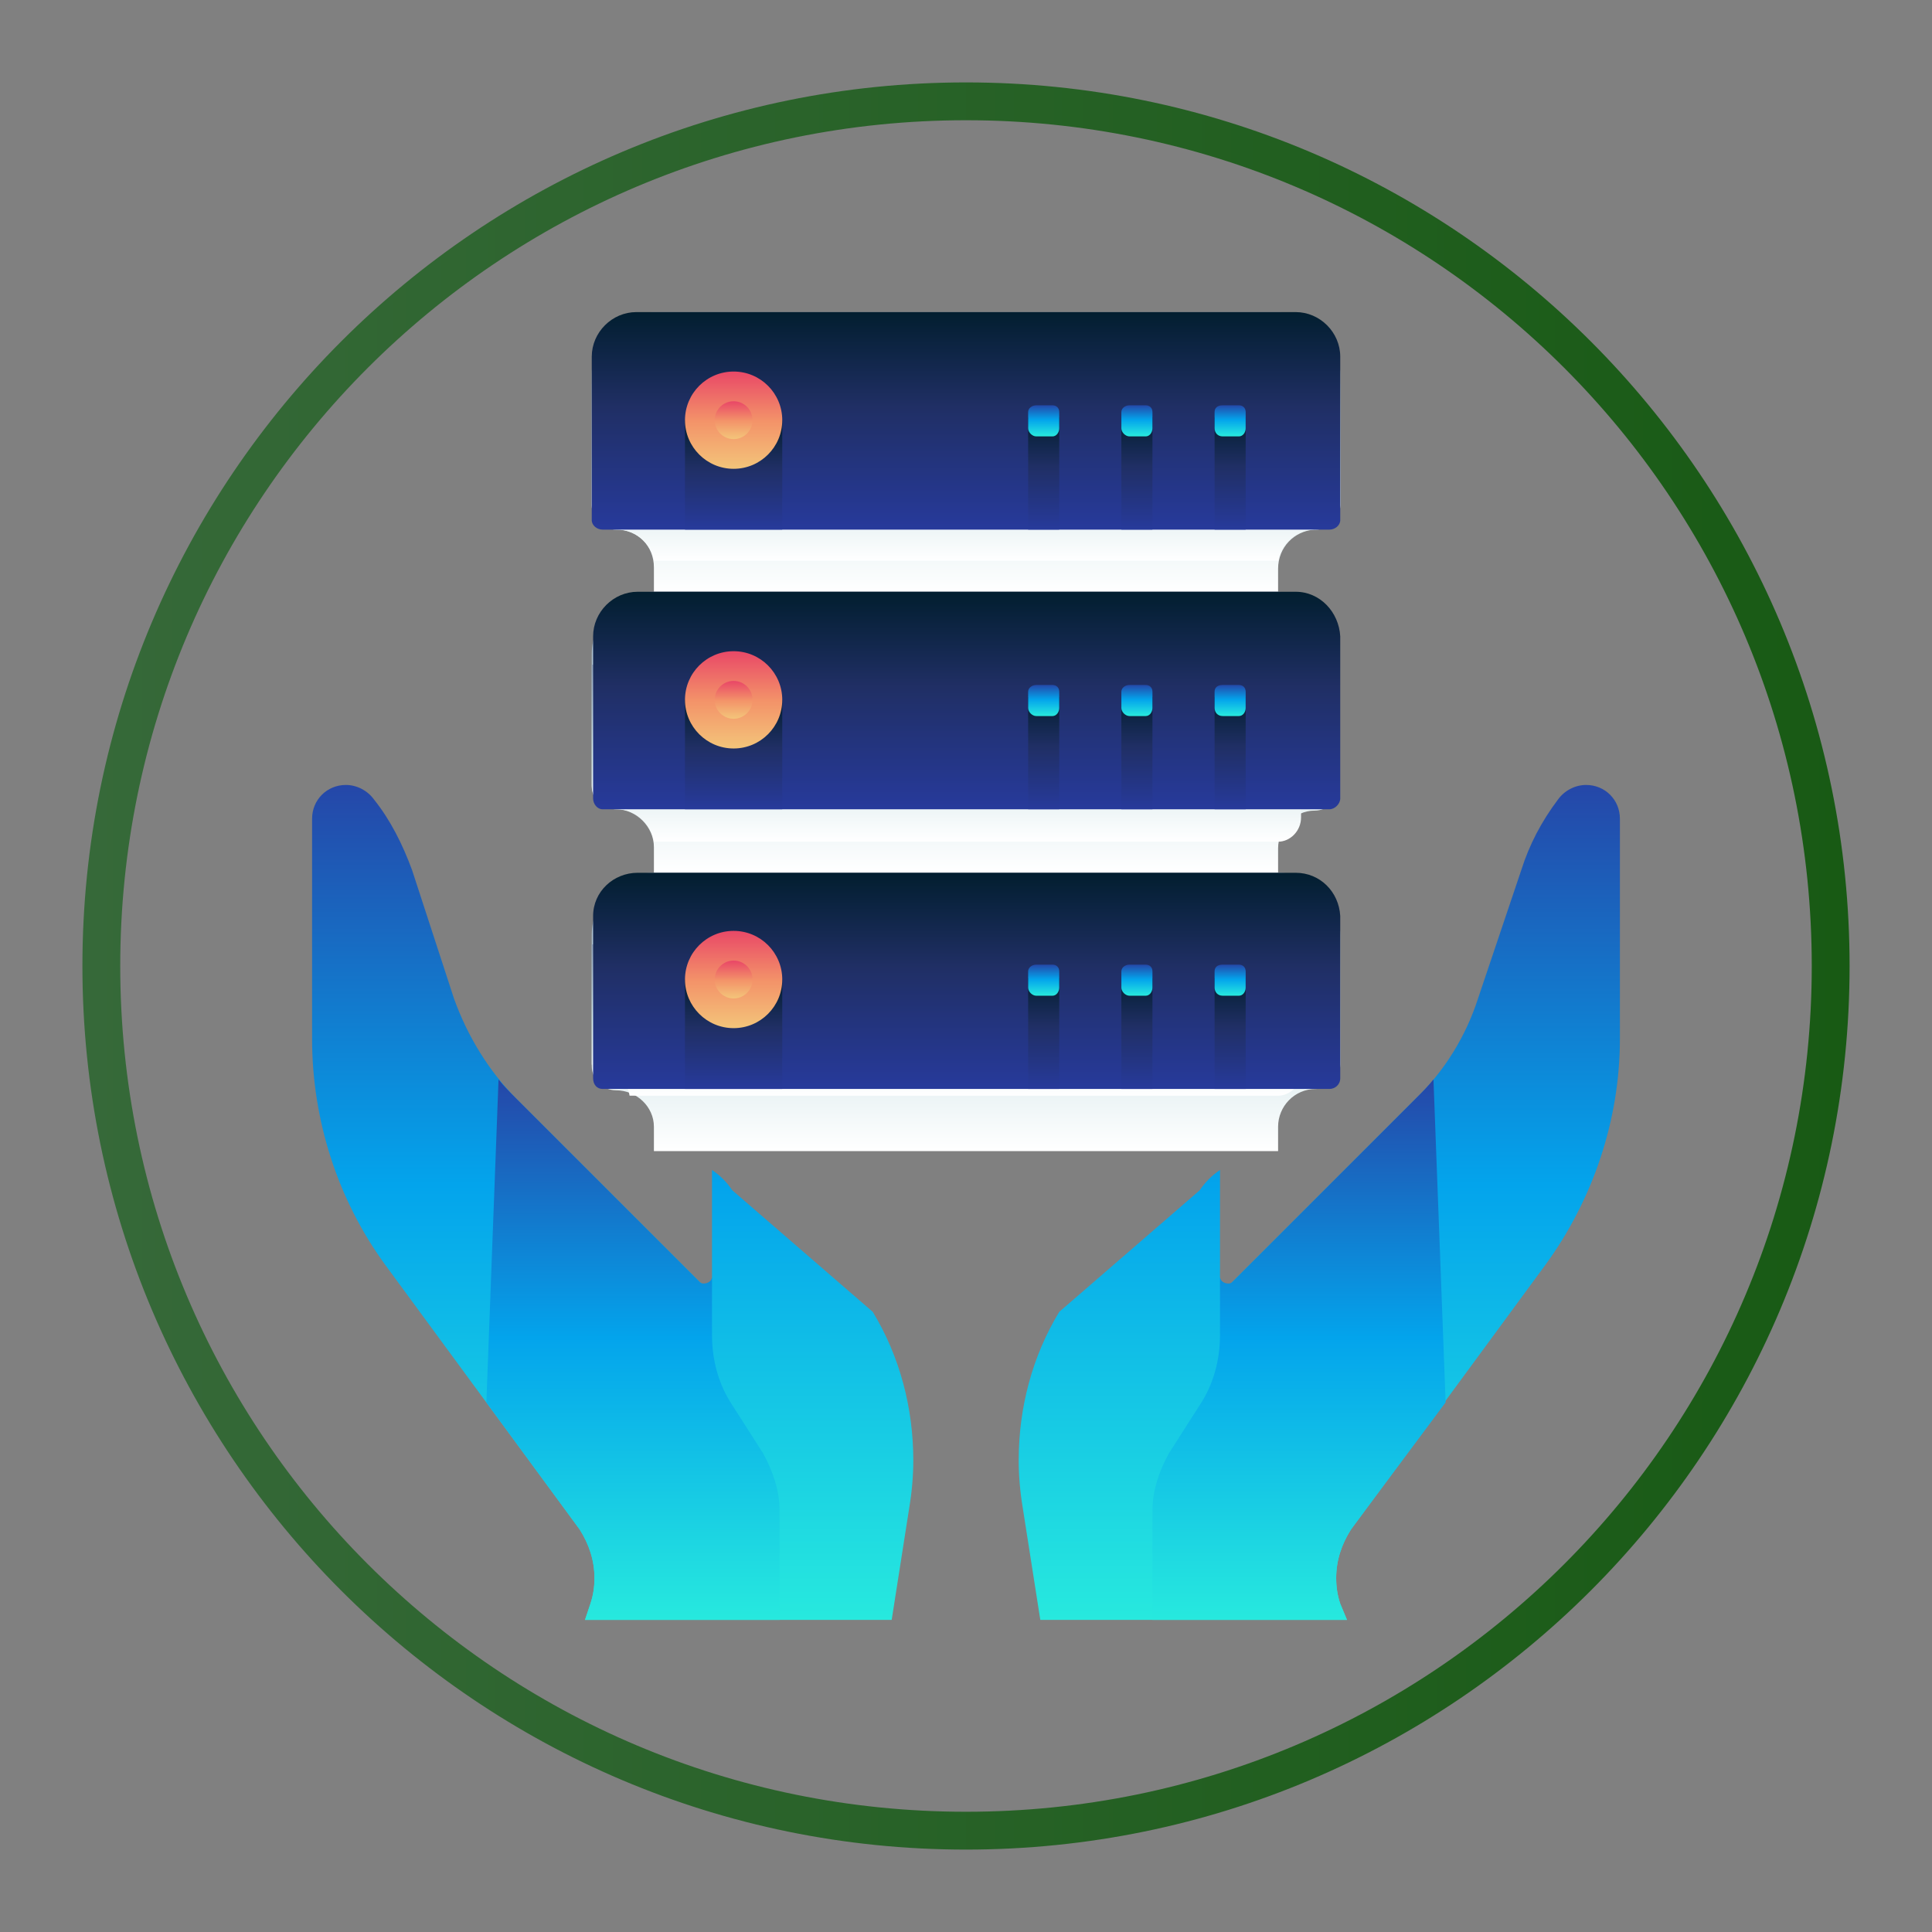 <?xml version="1.0" encoding="UTF-8"?>
<!DOCTYPE svg PUBLIC "-//W3C//DTD SVG 1.1//EN" "http://www.w3.org/Graphics/SVG/1.1/DTD/svg11.dtd">
<!-- Creator: CorelDRAW X7 -->
<svg xmlns="http://www.w3.org/2000/svg" xml:space="preserve" width="1.43in" height="1.43in" version="1.1" style="shape-rendering:geometricPrecision; text-rendering:geometricPrecision; image-rendering:optimizeQuality; fill-rule:evenodd; clip-rule:evenodd"
viewBox="0 0 1430 1430"
 xmlns:xlink="http://www.w3.org/1999/xlink">
 <rect x="0" y="0" width="1430" height="1430" fill="#808080" stroke="none"/>
 <defs>
  <style type="text/css">
   <![CDATA[
    .fil0 {fill:none}
    .fil1 {fill:url(#id0)}
    .fil26 {fill:url(#id1)}
    .fil39 {fill:url(#id2)}
    .fil16 {fill:url(#id3)}
    .fil28 {fill:url(#id4)}
    .fil24 {fill:url(#id5)}
    .fil12 {fill:url(#id6)}
    .fil36 {fill:url(#id7)}
    .fil40 {fill:url(#id8)}
    .fil27 {fill:url(#id9)}
    .fil15 {fill:url(#id10)}
    .fil38 {fill:url(#id11)}
    .fil4 {fill:url(#id12)}
    .fil10 {fill:url(#id13)}
    .fil22 {fill:url(#id14)}
    .fil34 {fill:url(#id15)}
    .fil41 {fill:url(#id16)}
    .fil30 {fill:url(#id17)}
    .fil18 {fill:url(#id18)}
    .fil6 {fill:url(#id19)}
    .fil23 {fill:url(#id20)}
    .fil29 {fill:url(#id21)}
    .fil17 {fill:url(#id22)}
    .fil11 {fill:url(#id23)}
    .fil5 {fill:url(#id24)}
    .fil35 {fill:url(#id25)}
    .fil32 {fill:url(#id26)}
    .fil33 {fill:url(#id27)}
    .fil21 {fill:url(#id28)}
    .fil8 {fill:url(#id29)}
    .fil9 {fill:url(#id30)}
    .fil20 {fill:url(#id31)}
    .fil31 {fill:url(#id32)}
    .fil19 {fill:url(#id33)}
    .fil7 {fill:url(#id34)}
    .fil25 {fill:url(#id35)}
    .fil13 {fill:url(#id36)}
    .fil37 {fill:url(#id37)}
    .fil3 {fill:url(#id38)}
    .fil2 {fill:url(#id39)}
    .fil14 {fill:url(#id40)}
   ]]>
  </style>
  <linearGradient id="id0" gradientUnits="userSpaceOnUse" x1="61.472" y1="714.996" x2="1368.52" y2="714.996">
   <stop offset="0" style="stop-opacity:1; stop-color:#366939"/>
   <stop offset="1" style="stop-opacity:1; stop-color:#185A14"/>
  </linearGradient>
  <linearGradient id="id1" gradientUnits="userSpaceOnUse" x1="714.996" y1="851.972" x2="714.996" y2="645.823">
   <stop offset="0" style="stop-opacity:1; stop-color:white"/>
   <stop offset="0.522" style="stop-opacity:1; stop-color:#CCE2E6"/>
   <stop offset="1" style="stop-opacity:1; stop-color:#8FA1BB"/>
  </linearGradient>
  <linearGradient id="id2" gradientUnits="userSpaceOnUse" x1="961.5" y1="1199.26" x2="961.5" y2="798.705">
   <stop offset="0" style="stop-opacity:1; stop-color:#27E9DE"/>
   <stop offset="0.522" style="stop-opacity:1; stop-color:#03A4EC"/>
   <stop offset="1" style="stop-opacity:1; stop-color:#2547A8"/>
  </linearGradient>
  <linearGradient id="id3" gradientUnits="userSpaceOnUse" x1="715.343" y1="598.78" x2="715.343" y2="438.28">
   <stop offset="0" style="stop-opacity:1; stop-color:#273A9B"/>
   <stop offset="0.561" style="stop-opacity:1; stop-color:#202F65"/>
   <stop offset="1" style="stop-opacity:1; stop-color:#021E2F"/>
  </linearGradient>
  <linearGradient id="id4" gradientUnits="userSpaceOnUse" xlink:href="#id3" x1="715.343" y1="805.854" x2="715.343" y2="645.811">
  </linearGradient>
  <linearGradient id="id5" gradientUnits="userSpaceOnUse" xlink:href="#id2" x1="841.591" y1="529.831" x2="841.591" y2="506.776">
  </linearGradient>
  <linearGradient id="id6" gradientUnits="userSpaceOnUse" xlink:href="#id2" x1="841.591" y1="322.756" x2="841.591" y2="299.701">
  </linearGradient>
  <linearGradient id="id7" gradientUnits="userSpaceOnUse" xlink:href="#id2" x1="841.591" y1="736.906" x2="841.591" y2="713.85">
  </linearGradient>
  <linearGradient id="id8" gradientUnits="userSpaceOnUse" xlink:href="#id2" x1="453.563" y1="1199.26" x2="453.563" y2="581.319">
  </linearGradient>
  <linearGradient id="id9" gradientUnits="userSpaceOnUse" xlink:href="#id1" x1="700.811" y1="811.386" x2="700.811" y2="698.626">
  </linearGradient>
  <linearGradient id="id10" gradientUnits="userSpaceOnUse" xlink:href="#id1" x1="700.811" y1="622.764" x2="700.811" y2="491.555">
  </linearGradient>
  <linearGradient id="id11" gradientUnits="userSpaceOnUse" xlink:href="#id2" x1="976.429" y1="1199.26" x2="976.429" y2="581.319">
  </linearGradient>
  <linearGradient id="id12" gradientUnits="userSpaceOnUse" xlink:href="#id3" x1="714.996" y1="391.965" x2="714.996" y2="230.74">
  </linearGradient>
  <linearGradient id="id13" gradientUnits="userSpaceOnUse" x1="542.969" y1="325.059" x2="542.969" y2="297.39">
   <stop offset="0" style="stop-opacity:1; stop-color:#F3C57A"/>
   <stop offset="0.49" style="stop-opacity:1; stop-color:#F39369"/>
   <stop offset="1" style="stop-opacity:1; stop-color:#E94867"/>
  </linearGradient>
  <linearGradient id="id14" gradientUnits="userSpaceOnUse" xlink:href="#id13" x1="542.969" y1="532.138" x2="542.969" y2="504.465">
  </linearGradient>
  <linearGradient id="id15" gradientUnits="userSpaceOnUse" xlink:href="#id13" x1="542.969" y1="739.213" x2="542.969" y2="711.543">
  </linearGradient>
  <linearGradient id="id16" gradientUnits="userSpaceOnUse" xlink:href="#id2" x1="468.488" y1="1199.26" x2="468.488" y2="798.705">
  </linearGradient>
  <linearGradient id="id17" gradientUnits="userSpaceOnUse" xlink:href="#id3" x1="841.591" y1="805.854" x2="841.591" y2="723.531">
  </linearGradient>
  <linearGradient id="id18" gradientUnits="userSpaceOnUse" xlink:href="#id3" x1="841.591" y1="599.012" x2="841.591" y2="516.457">
  </linearGradient>
  <linearGradient id="id19" gradientUnits="userSpaceOnUse" xlink:href="#id3" x1="841.591" y1="391.705" x2="841.591" y2="309.386">
  </linearGradient>
  <linearGradient id="id20" gradientUnits="userSpaceOnUse" xlink:href="#id2" x1="772.642" y1="529.831" x2="772.642" y2="506.776">
  </linearGradient>
  <linearGradient id="id21" gradientUnits="userSpaceOnUse" xlink:href="#id3" x1="772.642" y1="805.854" x2="772.642" y2="723.531">
  </linearGradient>
  <linearGradient id="id22" gradientUnits="userSpaceOnUse" xlink:href="#id3" x1="772.642" y1="599.012" x2="772.642" y2="516.457">
  </linearGradient>
  <linearGradient id="id23" gradientUnits="userSpaceOnUse" xlink:href="#id2" x1="772.642" y1="322.756" x2="772.642" y2="299.701">
  </linearGradient>
  <linearGradient id="id24" gradientUnits="userSpaceOnUse" xlink:href="#id3" x1="772.642" y1="391.705" x2="772.642" y2="309.386">
  </linearGradient>
  <linearGradient id="id25" gradientUnits="userSpaceOnUse" xlink:href="#id2" x1="772.642" y1="736.906" x2="772.642" y2="713.85">
  </linearGradient>
  <linearGradient id="id26" gradientUnits="userSpaceOnUse" xlink:href="#id3" x1="542.969" y1="805.854" x2="542.969" y2="725.378">
  </linearGradient>
  <linearGradient id="id27" gradientUnits="userSpaceOnUse" xlink:href="#id13" x1="542.969" y1="761.811" x2="542.969" y2="688.941">
  </linearGradient>
  <linearGradient id="id28" gradientUnits="userSpaceOnUse" xlink:href="#id13" x1="542.969" y1="554.736" x2="542.969" y2="481.866">
  </linearGradient>
  <linearGradient id="id29" gradientUnits="userSpaceOnUse" xlink:href="#id3" x1="542.969" y1="391.705" x2="542.969" y2="311.232">
  </linearGradient>
  <linearGradient id="id30" gradientUnits="userSpaceOnUse" xlink:href="#id13" x1="542.969" y1="347.657" x2="542.969" y2="274.791">
  </linearGradient>
  <linearGradient id="id31" gradientUnits="userSpaceOnUse" xlink:href="#id3" x1="542.969" y1="598.783" x2="542.969" y2="518.307">
  </linearGradient>
  <linearGradient id="id32" gradientUnits="userSpaceOnUse" xlink:href="#id3" x1="910.539" y1="805.854" x2="910.539" y2="723.531">
  </linearGradient>
  <linearGradient id="id33" gradientUnits="userSpaceOnUse" xlink:href="#id3" x1="910.539" y1="599.012" x2="910.539" y2="516.457">
  </linearGradient>
  <linearGradient id="id34" gradientUnits="userSpaceOnUse" xlink:href="#id3" x1="910.539" y1="391.705" x2="910.539" y2="309.386">
  </linearGradient>
  <linearGradient id="id35" gradientUnits="userSpaceOnUse" xlink:href="#id2" x1="910.539" y1="529.831" x2="910.539" y2="506.776">
  </linearGradient>
  <linearGradient id="id36" gradientUnits="userSpaceOnUse" xlink:href="#id2" x1="910.539" y1="322.756" x2="910.539" y2="299.701">
  </linearGradient>
  <linearGradient id="id37" gradientUnits="userSpaceOnUse" xlink:href="#id2" x1="910.539" y1="736.906" x2="910.539" y2="713.85">
  </linearGradient>
  <linearGradient id="id38" gradientUnits="userSpaceOnUse" xlink:href="#id1" x1="714.996" y1="415.224" x2="714.996" y2="284.476">
  </linearGradient>
  <linearGradient id="id39" gradientUnits="userSpaceOnUse" xlink:href="#id1" x1="714.996" y1="438.283" x2="714.996" y2="230.748">
  </linearGradient>
  <linearGradient id="id40" gradientUnits="userSpaceOnUse" xlink:href="#id1" x1="714.65" y1="645.823" x2="714.65" y2="438.283">
  </linearGradient>
 </defs>
 <g id="Layer_x0020_1">
  <rect class="fil0" width="1431" height="1431"/>
  <path class="fil1" d="M715 61c361,0 654,293 654,654 0,361 -293,654 -654,654 -361,0 -654,-293 -654,-654 0,-361 293,-654 654,-654zm0 28c346,0 626,280 626,626 0,346 -280,626 -626,626 -346,0 -626,-280 -626,-626 0,-346 280,-626 626,-626z"/>
  <g id="_2425740780688">
   <path class="fil2" d="M946 231l-462 0c-25,0 -46,20 -46,46l0 97c0,10 8,18 18,18l0 0c16,0 28,12 28,28l0 18 462 0 0 -17c0,0 0,0 0,0 0,-16 12,-28 27,-29l0 0c0,0 1,0 1,0 10,0 18,-8 18,-18 0,0 0,0 0,0l0 -97c0,-26 -21,-46 -46,-46z"/>
   <path class="fil3" d="M438 284l0 90c0,10 8,18 18,18 0,0 0,0 1,0 13,0 25,10 27,23l462 0c2,-13 14,-23 27,-23 0,0 1,0 1,0 10,0 18,-8 18,-18 0,0 0,0 0,0l0 -90 -554 0z"/>
   <path class="fil4" d="M472 231l486 0c0,0 1,0 1,0 18,0 33,15 33,33 0,0 0,0 0,0l0 121c0,4 -4,7 -8,7l-538 0c0,0 0,0 0,0 -4,0 -8,-3 -8,-7 0,0 0,0 0,0l0 -121c0,0 0,0 0,0 0,-18 15,-33 33,-33 0,0 1,0 1,0l0 0z"/>
   <polygon class="fil5" points="761,392 784,392 784,309 761,309 "/>
   <polygon class="fil6" points="830,392 853,392 853,309 830,309 "/>
   <polygon class="fil7" points="899,392 922,392 922,309 899,309 "/>
   <polygon class="fil8" points="507,392 579,392 579,311 507,311 "/>
   <circle class="fil9" cx="543" cy="311" r="36"/>
   <circle class="fil10" cx="543" cy="311" r="14"/>
   <path class="fil11" d="M767 300l12 0c3,0 5,2 5,5l0 12c0,3 -2,6 -5,6l-12 0c-3,0 -6,-3 -6,-6l0 -12c0,-3 3,-5 6,-5z"/>
   <path class="fil12" d="M836 300l12 0c3,0 5,2 5,5l0 12c0,3 -2,6 -5,6l-12 0c-3,0 -6,-3 -6,-6l0 -12c0,-3 3,-5 6,-5z"/>
   <path class="fil13" d="M905 300l12 0c3,0 5,2 5,5l0 12c0,3 -2,6 -5,6l-12 0c-4,0 -6,-3 -6,-6l0 -12c0,-3 2,-5 6,-5z"/>
   <path class="fil14" d="M946 438l-462 0c-25,0 -46,21 -46,46l0 98c0,10 8,17 18,17l0 0c0,0 0,0 0,0 15,0 28,13 28,28l0 19 462 0 0 -18c0,0 0,0 0,0 0,-15 12,-28 27,-28l0 0c10,0 18,-8 18,-18l0 -98c0,0 0,0 0,0 0,-25 -20,-45 -45,-46l0 0z"/>
   <path class="fil15" d="M438 492l0 89c0,10 8,18 18,18 0,0 0,0 1,0 13,0 25,10 27,24l462 0c9,0 17,-8 17,-18l0 -113 -525 0z"/>
   <path class="fil16" d="M472 438l486 0c0,0 1,0 1,0 18,0 32,15 33,33l0 120c0,4 -4,8 -8,8l-538 0c-4,0 -7,-4 -7,-8l0 -120c0,-18 15,-33 33,-33 0,0 0,0 0,0l0 0z"/>
   <polygon class="fil17" points="761,599 784,599 784,516 761,516 "/>
   <polygon class="fil18" points="830,599 853,599 853,516 830,516 "/>
   <polygon class="fil19" points="899,599 922,599 922,516 899,516 "/>
   <polygon class="fil20" points="507,599 579,599 579,518 507,518 "/>
   <circle class="fil21" cx="543" cy="518" r="36"/>
   <circle class="fil22" cx="543" cy="518" r="14"/>
   <path class="fil23" d="M767 507l12 0c3,0 5,2 5,5l0 12c0,3 -2,6 -5,6l-12 0c-3,0 -6,-3 -6,-6l0 -12c0,-3 3,-5 6,-5z"/>
   <path class="fil24" d="M836 507l12 0c3,0 5,2 5,5l0 12c0,3 -2,6 -5,6l-12 0c-3,0 -6,-3 -6,-6l0 -12c0,-3 3,-5 6,-5z"/>
   <path class="fil25" d="M905 507l12 0c3,0 5,2 5,5l0 12c0,3 -2,6 -5,6l-12 0c-4,0 -6,-3 -6,-6l0 -12c0,-3 2,-5 6,-5z"/>
   <path class="fil26" d="M946 646l-462 0c-25,0 -46,20 -46,46l0 97c0,10 8,18 18,18l0 0c0,0 0,0 0,0 15,0 28,12 28,27l0 18 462 0 0 -18c0,-15 12,-28 28,-28l0 0c10,0 18,-8 18,-18l0 -96c0,-26 -21,-46 -46,-46z"/>
   <path class="fil27" d="M438 699l0 89c14,0 26,10 28,23l480 0c9,0 17,-8 17,-17l0 -95 -525 0z"/>
   <path class="fil28" d="M472 646l486 0c0,0 1,0 1,0 18,0 32,14 33,32l0 120c0,5 -4,8 -8,8l-538 0c-4,0 -7,-3 -7,-8l0 -120c0,-18 15,-32 33,-32 0,0 0,0 0,0l0 0z"/>
   <polygon class="fil29" points="761,806 784,806 784,724 761,724 "/>
   <polygon class="fil30" points="830,806 853,806 853,724 830,724 "/>
   <polygon class="fil31" points="899,806 922,806 922,724 899,724 "/>
   <polygon class="fil32" points="507,806 579,806 579,725 507,725 "/>
   <circle class="fil33" cx="543" cy="725" r="36"/>
   <circle class="fil34" cx="543" cy="725" r="14"/>
   <path class="fil35" d="M767 714l12 0c3,0 5,2 5,5l0 12c0,3 -2,6 -5,6l-12 0c-3,0 -6,-3 -6,-6l0 -12c0,-3 3,-5 6,-5z"/>
   <path class="fil36" d="M836 714l12 0c3,0 5,2 5,5l0 12c0,3 -2,6 -5,6l-12 0c-3,0 -6,-3 -6,-6l0 -12c0,-3 3,-5 6,-5z"/>
   <path class="fil37" d="M905 714l12 0c3,0 5,2 5,5l0 12c0,3 -2,6 -5,6l-12 0c-4,0 -6,-3 -6,-6l0 -12c0,-3 2,-5 6,-5z"/>
   <path class="fil38" d="M1153 592c-12,16 -21,33 -27,52l-32 95c-9,28 -25,54 -46,74l-136 136c-1,1 -2,2 -4,2 -2,0 -5,-3 -5,-6l0 -79c-6,4 -11,9 -15,15l-104 90c-20,33 -30,71 -30,110 0,11 1,23 3,35l13 83 227 0 -5 -12c-2,-6 -3,-12 -3,-19 0,-13 4,-25 11,-36l144 -196c35,-48 55,-107 55,-167l0 -163c0,-14 -11,-25 -25,-25 -8,0 -16,4 -21,11l0 0z"/>
   <path class="fil39" d="M1070 1038l-9 -239 0 0c-4,5 -8,9 -13,14l-136 136c-1,1 -2,1 -3,1 -3,0 -6,-2 -6,-5l0 43c0,19 -5,37 -15,52l-23 36c-7,13 -12,27 -12,42 0,0 0,0 0,0l0 81 144 0 -5 -12c-2,-6 -3,-12 -3,-19 0,-13 4,-25 11,-36l70 -94z"/>
   <path class="fil40" d="M277 592c12,15 21,33 28,52l31 95c10,28 26,54 46,74l136 136c1,1 3,2 4,2 3,0 5,-3 5,-6l0 -79c6,4 11,9 15,15l104 90c20,33 30,71 30,110 0,11 -1,23 -3,35l-13 83 -227 0 4 -12c2,-6 3,-12 3,-19 0,-13 -4,-25 -11,-36l-144 -196c-35,-48 -54,-107 -54,-167l0 -163c0,-14 11,-25 25,-25 8,0 16,4 21,11l0 0z"/>
   <path class="fil41" d="M360 1038l9 -239 0 0c4,5 8,9 13,14l136 136c1,1 2,1 3,1 3,0 6,-2 6,-5l0 43c0,19 5,37 15,52l23 36c7,13 12,27 12,42 0,0 0,0 0,0l0 81 -144 0 4 -12c2,-6 3,-12 3,-19 0,-13 -4,-25 -11,-36l-69 -94z"/>
  </g>
 </g>
</svg>
